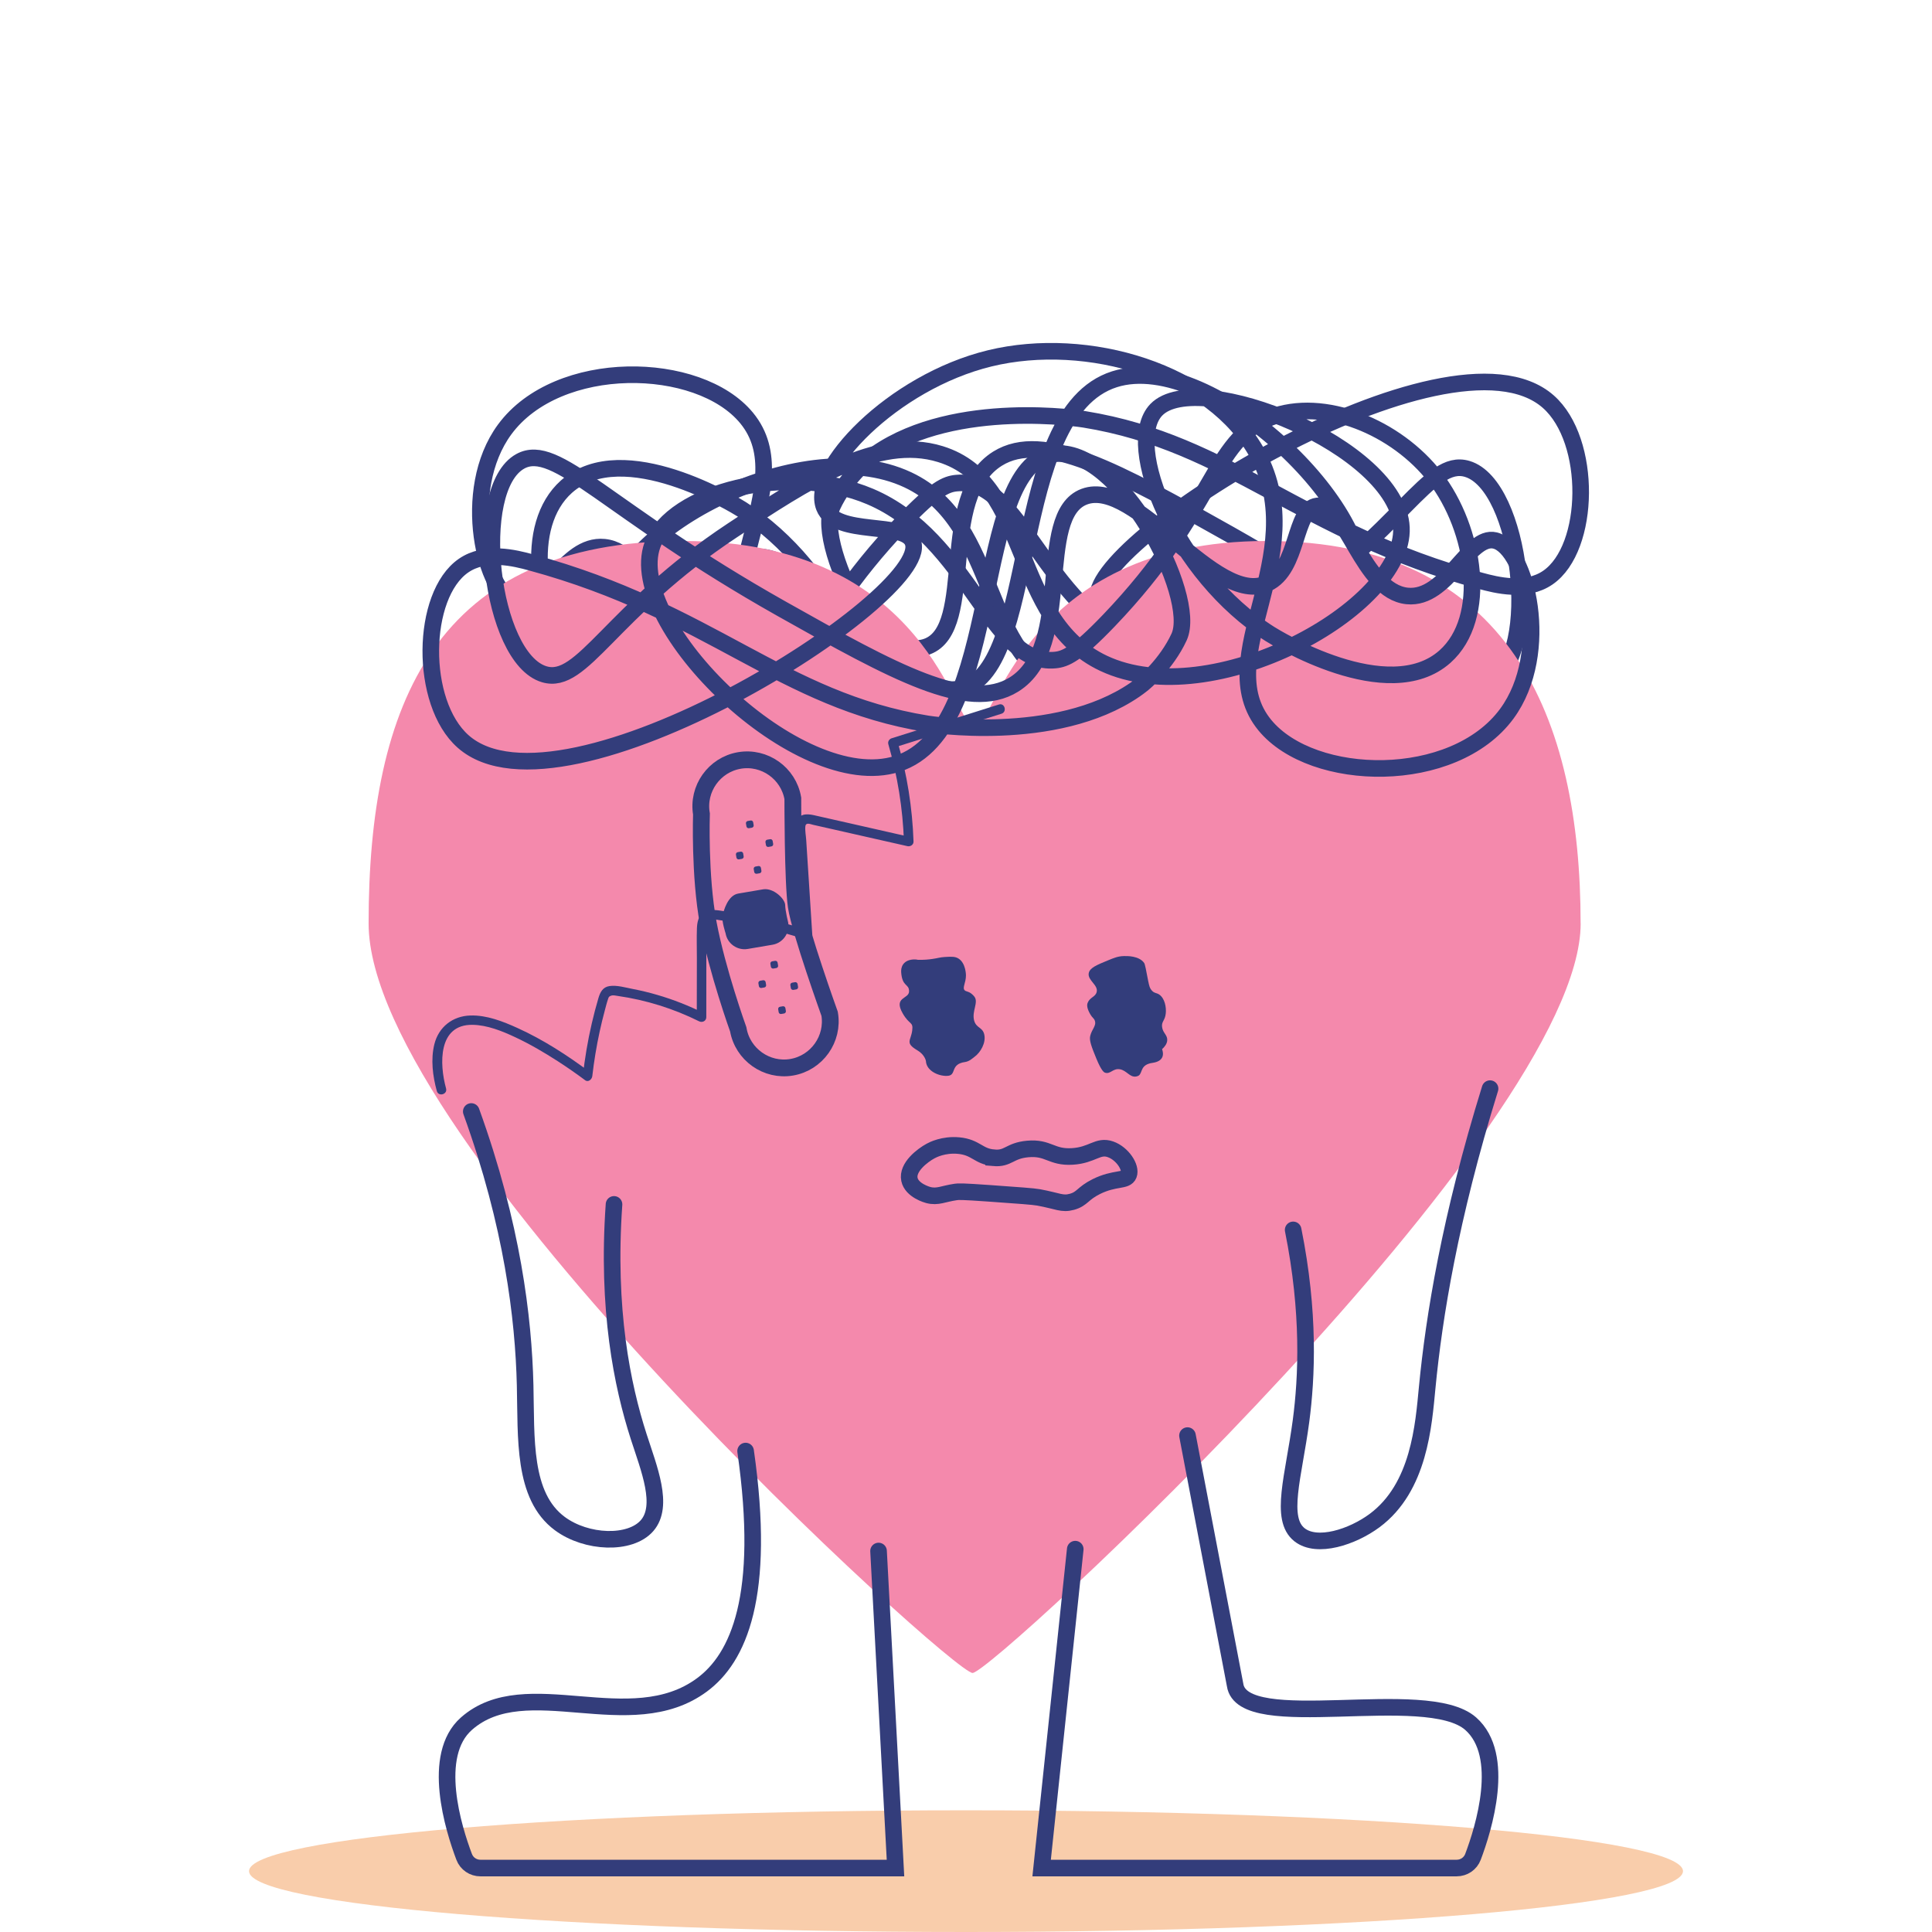 <svg width="220" height="220" viewBox="0 0 220 220" fill="none" xmlns="http://www.w3.org/2000/svg">
<path d="M110 220C155.09 220 191.644 216.898 191.644 213.071C191.644 209.244 155.09 206.142 110 206.142C64.909 206.142 28.356 209.244 28.356 213.071C28.356 216.898 64.909 220 110 220Z" fill="#F9CDAB"/>
<path d="M125.08 68.381C123.015 62.149 164.959 35.724 176.306 45.736C181.328 50.165 181.132 62.405 176.268 65.766C173.784 67.482 170.434 66.643 168.549 66.126C148.133 60.575 140.082 50.443 123.473 47.752C123.473 47.752 108.89 45.388 99.804 51.641C99.32 51.974 98.868 52.344 98.868 52.344C98.868 52.344 96.242 54.49 94.787 57.633C92.598 62.378 101.716 79.553 109.07 78.48C118.516 77.097 114.621 47.093 126.905 43.187C138.072 39.636 157.987 59.126 154.762 68.114C152.605 74.128 139.297 77.592 129.977 73.638C118.641 68.822 116.212 54.31 108.912 55.013C107.736 55.128 106.499 55.629 102.768 59.524C90.691 72.134 91.072 80.016 84.432 82.62C78.315 85.017 69.986 81.476 65.639 75.838C61.047 69.879 59.554 59.823 64.506 55.411C70.977 49.648 83.866 57.617 84.448 57.987C95.158 64.775 101.193 79.564 97.38 83.513C92.625 88.432 69.872 79.275 69.469 70.102C69.065 60.896 91.056 48.852 103.372 54.637C114.033 59.643 111.527 75.244 121.964 78.464C129.171 80.692 137.211 75.37 145.654 69.781C159.572 60.569 162.704 52.093 167.073 53.395C173.228 55.226 175.424 74.553 169.802 77.647C165.695 79.907 159.986 72.09 140.093 60.88C127.193 53.613 118.783 48.999 113.597 52.224C106.619 56.56 111.255 71.497 105.579 73.621C99.657 75.838 90.702 61.06 84.77 63.729C81.109 65.374 81.769 72.243 79.045 72.564C75.722 72.962 73.946 62.83 68.804 62.313C64.266 61.855 61.821 69.367 58.797 68.626C55.251 67.754 52.342 55.868 57.468 48.901C63.52 40.676 79.557 40.959 85.02 47.599C91.35 55.302 79.617 66.85 85.81 78.404C90.904 87.898 105.252 92.066 116.348 89.369C127.433 86.673 136.873 76.731 135.206 72.439C133.855 68.969 125.93 70.963 125.085 68.397L125.08 68.381Z" stroke="#333D7B" stroke-width="1.89" stroke-miterlimit="10" stroke-linecap="round"/>
<path d="M179.986 105.155C179.986 81.852 171.941 61.604 144.214 61.604C116.487 61.604 113.306 82.854 110.98 82.854C108.654 82.854 105.865 61.604 77.746 61.604C49.628 61.604 41.974 80.147 41.974 105.155C41.974 130.164 108.447 190.503 110.746 190.503C113.045 190.503 179.992 128.459 179.992 105.155H179.986Z" fill="#F489AC"/>
<path d="M69.919 137.147C69.075 149.115 70.856 157.776 72.73 163.593C73.901 167.227 75.655 171.465 73.678 173.731C71.755 175.932 66.776 175.735 63.753 173.497C59.488 170.343 59.945 163.735 59.798 157.743C59.613 150.101 58.355 139.538 53.665 126.568" stroke="#333D7B" stroke-width="1.89" stroke-miterlimit="10" stroke-linecap="round"/>
<path d="M113.146 131.841C114.841 131.988 114.926 131.03 117.018 130.837C119.405 130.619 119.696 131.827 122.096 131.686C124.417 131.549 125.009 130.366 126.457 130.875C127.81 131.353 128.851 132.936 128.525 133.769C128.221 134.545 126.961 134.067 124.841 135.117C123.253 135.907 123.267 136.518 122.058 136.852C120.938 137.161 120.49 136.76 118.261 136.35C117.676 136.241 116.005 136.125 112.66 135.886C109.438 135.658 109.137 135.686 108.825 135.732C107.377 135.942 106.778 136.357 105.703 136.079C105.614 136.055 103.823 135.567 103.56 134.306C103.269 132.915 105.035 131.574 105.967 131.068C106.196 130.942 107.439 130.289 109.161 130.45C111.15 130.636 111.397 131.686 113.146 131.837V131.841Z" stroke="#333D7B" stroke-width="1.89" stroke-miterlimit="10"/>
<path d="M100.042 176.618C100.685 188.651 101.328 200.684 101.971 212.718H54.71C53.882 212.718 53.141 212.216 52.853 211.443C51.643 208.245 49.029 199.884 53.114 196.278C59.885 190.297 71.766 197.912 79.942 191.854C84.076 188.793 87.274 181.777 84.904 165.234" stroke="#333D7B" stroke-width="1.89" stroke-miterlimit="10" stroke-linecap="round"/>
<path d="M122.441 176.406C121.167 188.51 119.892 200.613 118.612 212.717H165.872C166.7 212.717 167.441 212.216 167.73 211.443C168.939 208.245 171.554 199.883 167.468 196.277C162.413 191.811 141.452 197.574 140.641 191.854C138.832 182.392 137.029 172.936 135.221 163.474" stroke="#333D7B" stroke-width="1.89" stroke-miterlimit="10" stroke-linecap="round"/>
<path d="M89.409 103.058C89.425 103.761 89.752 105.057 89.752 105.057C89.954 106.239 89.153 107.378 87.966 107.579L85.144 108.059C83.962 108.26 82.823 107.459 82.622 106.272C82.622 106.272 82.153 104.861 82.279 104.273C82.404 103.684 82.878 101.952 84.065 101.751L86.887 101.271C88.069 101.07 89.393 102.355 89.409 103.058Z" fill="#333D7B"/>
<path d="M87.239 112.156L87.183 111.828C87.159 111.692 87.03 111.6 86.894 111.623L86.566 111.679C86.43 111.703 86.338 111.832 86.361 111.968L86.417 112.296C86.441 112.432 86.57 112.524 86.706 112.501L87.034 112.445C87.17 112.422 87.262 112.292 87.239 112.156Z" fill="#333D7B"/>
<path d="M89.49 115.119L89.434 114.791C89.411 114.655 89.281 114.563 89.145 114.586L88.817 114.642C88.681 114.665 88.589 114.795 88.613 114.931L88.669 115.259C88.692 115.395 88.821 115.487 88.958 115.464L89.285 115.408C89.422 115.384 89.513 115.255 89.49 115.119Z" fill="#333D7B"/>
<path d="M88.603 109.945L88.547 109.617C88.524 109.481 88.394 109.389 88.258 109.412L87.93 109.468C87.794 109.492 87.702 109.621 87.725 109.758L87.781 110.085C87.805 110.222 87.934 110.313 88.071 110.29L88.398 110.234C88.535 110.211 88.626 110.081 88.603 109.945Z" fill="#333D7B"/>
<path d="M90.877 112.376L90.821 112.048C90.798 111.912 90.668 111.82 90.532 111.843L90.204 111.899C90.068 111.923 89.976 112.052 89.999 112.188L90.055 112.516C90.079 112.652 90.208 112.744 90.345 112.721L90.672 112.665C90.808 112.642 90.9 112.512 90.877 112.376Z" fill="#333D7B"/>
<path d="M83.803 97.325L83.859 97.653C83.882 97.789 84.012 97.881 84.148 97.858L84.476 97.802C84.612 97.778 84.704 97.649 84.681 97.513L84.625 97.185C84.602 97.049 84.472 96.957 84.336 96.98L84.008 97.036C83.872 97.059 83.78 97.189 83.803 97.325Z" fill="#333D7B"/>
<path d="M84.943 93.777L84.999 94.104C85.023 94.241 85.152 94.332 85.288 94.309L85.616 94.253C85.752 94.23 85.844 94.1 85.821 93.964L85.765 93.636C85.742 93.5 85.612 93.408 85.476 93.431L85.148 93.487C85.012 93.511 84.92 93.64 84.943 93.777Z" fill="#333D7B"/>
<path d="M85.827 98.964L85.883 99.291C85.906 99.428 86.035 99.519 86.172 99.496L86.499 99.44C86.636 99.417 86.728 99.287 86.704 99.151L86.648 98.823C86.625 98.687 86.496 98.595 86.359 98.619L86.031 98.674C85.895 98.698 85.803 98.827 85.827 98.964Z" fill="#333D7B"/>
<path d="M87.165 95.907L87.221 96.234C87.244 96.371 87.373 96.462 87.51 96.439L87.837 96.383C87.974 96.36 88.065 96.23 88.042 96.094L87.986 95.766C87.963 95.63 87.833 95.538 87.697 95.561L87.369 95.617C87.233 95.641 87.141 95.77 87.165 95.907Z" fill="#333D7B"/>
<path d="M90.281 90.91C90.281 90.91 90.264 100.421 90.673 103.216C91.082 106.01 94.47 115.44 94.47 115.44C94.96 118.299 93.015 121.039 90.156 121.53C87.296 122.02 84.556 120.075 84.065 117.215C84.065 117.215 81.674 110.581 80.655 105.155C79.637 99.724 79.876 92.686 79.876 92.686C79.386 89.826 81.331 87.086 84.191 86.596C87.05 86.106 89.79 88.051 90.281 90.91Z" stroke="#333D7B" stroke-width="1.91" stroke-miterlimit="10"/>
<path d="M103.971 61.795C106.035 68.027 64.091 94.451 52.745 84.439C47.722 80.011 47.918 67.771 52.783 64.41C55.267 62.694 58.617 63.533 60.502 64.05C80.918 69.601 88.969 79.733 105.578 82.424C105.578 82.424 120.16 84.788 129.246 78.534C129.731 78.202 130.183 77.832 130.183 77.832C130.183 77.832 132.809 75.686 134.263 72.542C136.453 67.798 127.334 50.623 119.98 51.696C110.535 53.079 114.43 83.083 102.146 86.989C90.979 90.54 71.064 71.05 74.289 62.062C76.446 56.048 89.754 52.584 99.074 56.538C110.41 61.354 112.839 75.865 120.138 75.162C121.315 75.048 122.552 74.547 126.283 70.652C138.36 58.042 137.978 50.16 144.619 47.556C150.736 45.159 159.065 48.7 163.412 54.338C168.004 60.297 169.496 70.353 164.545 74.765C158.073 80.528 145.185 72.559 144.602 72.188C133.893 65.401 127.857 50.612 131.67 46.662C136.426 41.743 159.179 50.9 159.582 60.074C159.985 69.279 137.995 81.323 125.678 75.538C115.018 70.532 117.524 54.931 107.087 51.712C99.88 49.484 91.84 54.806 83.397 60.395C69.479 69.606 66.347 78.082 61.978 76.78C55.822 74.95 53.627 55.623 59.249 52.529C63.356 50.269 69.065 58.085 88.958 69.296C101.857 76.562 110.268 81.176 115.454 77.951C122.432 73.615 117.796 58.679 123.472 56.555C129.393 54.338 138.349 69.116 144.281 66.447C147.941 64.802 147.282 57.933 150.006 57.611C153.329 57.214 155.105 67.346 160.247 67.863C164.784 68.321 167.23 60.809 170.253 61.55C173.8 62.421 176.708 74.307 171.583 81.274C165.531 89.5 149.494 89.216 144.03 82.576C137.7 74.874 149.434 63.326 143.24 51.772C138.147 42.277 123.799 38.11 112.703 40.806C101.618 43.503 92.177 53.444 93.844 57.737C95.195 61.207 103.121 59.213 103.965 61.779L103.971 61.795Z" stroke="#333D7B" stroke-width="1.89" stroke-miterlimit="10" stroke-linecap="round"/>
<path d="M147.254 140.05C149.15 149.485 148.807 156.85 148.148 161.818C147.309 168.126 145.653 172.941 147.984 174.771C149.978 176.335 153.987 175.033 156.531 173.148C161.624 169.362 162.104 162.264 162.518 157.983C163.291 149.97 165.105 138.705 169.675 123.965" stroke="#333D7B" stroke-width="1.89" stroke-miterlimit="10" stroke-linecap="round"/>
<path d="M104.471 109.295C105.201 109.317 105.779 109.257 106.176 109.197C106.83 109.105 107.021 109.007 107.598 108.974C108.35 108.93 108.764 108.909 109.15 109.154C109.978 109.677 109.995 110.995 109.995 111.06C109.995 111.932 109.554 112.466 109.848 112.765C110.011 112.929 110.234 112.858 110.616 113.152C110.616 113.152 110.812 113.299 110.959 113.495C111.449 114.138 110.643 115.151 110.926 116.208C111.166 117.096 111.885 116.938 112.081 117.804C112.293 118.741 111.662 119.847 110.948 120.359C110.752 120.5 110.392 120.865 109.88 120.936C108.197 121.176 108.922 122.38 107.99 122.5C107.059 122.619 105.49 122.02 105.435 120.816C105.435 120.816 105.321 120.114 104.477 119.612C103.011 118.746 103.73 118.512 103.877 117.33C104.003 116.311 103.567 116.742 102.799 115.407C101.699 113.495 103.518 113.784 103.518 112.885C103.518 111.986 102.739 112.406 102.619 110.723C102.603 110.483 102.625 110.129 102.832 109.824C103.137 109.366 103.79 109.176 104.482 109.279L104.471 109.295Z" fill="#333D7B"/>
<path d="M130.765 111.779C130.846 112.193 130.912 112.558 131.217 112.852C131.495 113.119 131.68 113.043 131.985 113.239C132.633 113.664 132.824 114.688 132.748 115.401C132.66 116.24 132.246 116.306 132.328 116.943C132.415 117.635 132.938 117.842 132.916 118.436C132.9 118.882 132.584 119.236 132.328 119.465C132.524 120.037 132.383 120.326 132.317 120.451C132.17 120.707 131.86 120.941 131.25 121.028C129.822 121.23 130.127 122.129 129.681 122.467C129.659 122.483 129.534 122.559 129.359 122.586C128.64 122.701 128.303 121.889 127.513 121.758C126.728 121.633 126.45 122.347 125.84 122.151C125.726 122.112 125.443 121.993 124.849 120.555C124.277 119.165 124.026 118.479 124.141 117.978C124.326 117.183 124.876 116.807 124.669 116.224C124.566 115.93 124.413 115.946 124.152 115.499C123.787 114.862 123.743 114.47 123.852 114.198C124.108 113.544 124.718 113.549 124.876 112.977C125.1 112.171 123.819 111.637 123.977 110.815C124.092 110.21 124.887 109.883 126.135 109.371C126.864 109.072 127.311 108.886 127.965 108.87C128.324 108.859 129.713 108.827 130.291 109.66C130.378 109.785 130.509 110.45 130.759 111.774L130.765 111.779Z" fill="#333D7B"/>
<path d="M50.788 123.921C50.031 121.17 49.862 116.638 53.812 116.698C55.489 116.725 57.172 117.406 58.67 118.109C60.348 118.893 61.95 119.836 63.508 120.838C64.57 121.524 65.616 122.249 66.629 123.006C66.999 123.284 67.408 122.892 67.446 122.538C67.642 120.827 67.925 119.122 68.29 117.439C68.465 116.638 68.661 115.837 68.873 115.048C68.988 114.634 69.086 114.209 69.227 113.8C69.314 113.555 69.309 113.479 69.57 113.386C69.832 113.294 70.082 113.37 70.339 113.408C73.563 113.871 76.695 114.851 79.61 116.3C79.975 116.48 80.427 116.262 80.427 115.832C80.427 113.904 80.427 111.975 80.432 110.047C80.432 109.105 80.432 108.162 80.432 107.22C80.432 106.648 80.144 104.927 80.901 104.725C81.266 104.627 81.761 104.758 82.126 104.807C82.633 104.872 83.14 104.943 83.646 105.025C84.54 105.166 85.433 105.33 86.315 105.52C88.173 105.912 90.003 106.414 91.806 107.002C92.128 107.105 92.52 106.822 92.498 106.479C92.367 104.431 92.237 102.388 92.106 100.34C92.035 99.272 91.97 98.204 91.899 97.137C91.866 96.647 91.834 96.156 91.806 95.672C91.779 95.187 91.654 94.588 91.708 94.097C91.763 93.607 92.258 93.847 92.612 93.928C93.135 94.043 93.658 94.163 94.181 94.282C95.184 94.511 96.186 94.735 97.188 94.963C99.236 95.426 101.285 95.889 103.333 96.353C103.665 96.429 104.035 96.195 104.025 95.829C103.894 91.973 103.284 88.154 102.205 84.45L101.824 85.12C105.893 83.84 109.968 82.56 114.037 81.274C114.701 81.067 114.418 80.011 113.748 80.223C109.679 81.503 105.604 82.783 101.535 84.069C101.257 84.156 101.072 84.445 101.154 84.739C102.205 88.35 102.804 92.066 102.935 95.829L103.627 95.307C101.274 94.773 98.92 94.239 96.567 93.705C95.434 93.449 94.301 93.193 93.168 92.937C92.476 92.779 91.561 92.507 90.973 93.073C90.325 93.705 90.684 95.018 90.733 95.802C90.809 96.957 90.88 98.117 90.957 99.272C91.109 101.674 91.267 104.077 91.419 106.479L92.111 105.956C90.063 105.286 87.977 104.736 85.858 104.322C84.817 104.115 83.772 103.946 82.726 103.804C81.903 103.695 80.868 103.407 80.116 103.908C79.517 104.306 79.386 105.035 79.359 105.7C79.316 106.833 79.359 107.977 79.354 109.115C79.354 111.36 79.348 113.599 79.343 115.843L80.16 115.374C78.455 114.53 76.679 113.822 74.854 113.294C73.945 113.027 73.019 112.803 72.093 112.624C71.27 112.466 70.24 112.155 69.402 112.286C68.634 112.4 68.345 112.983 68.143 113.658C67.86 114.612 67.609 115.576 67.386 116.54C66.923 118.523 66.591 120.533 66.362 122.559L67.179 122.091C64.603 120.168 61.857 118.387 58.921 117.058C57.265 116.306 55.418 115.581 53.566 115.636C51.54 115.696 49.949 116.943 49.459 118.915C49.034 120.642 49.274 122.543 49.742 124.237C49.928 124.913 50.979 124.624 50.794 123.948L50.788 123.921Z" fill="#333D7B"/>
</svg>
